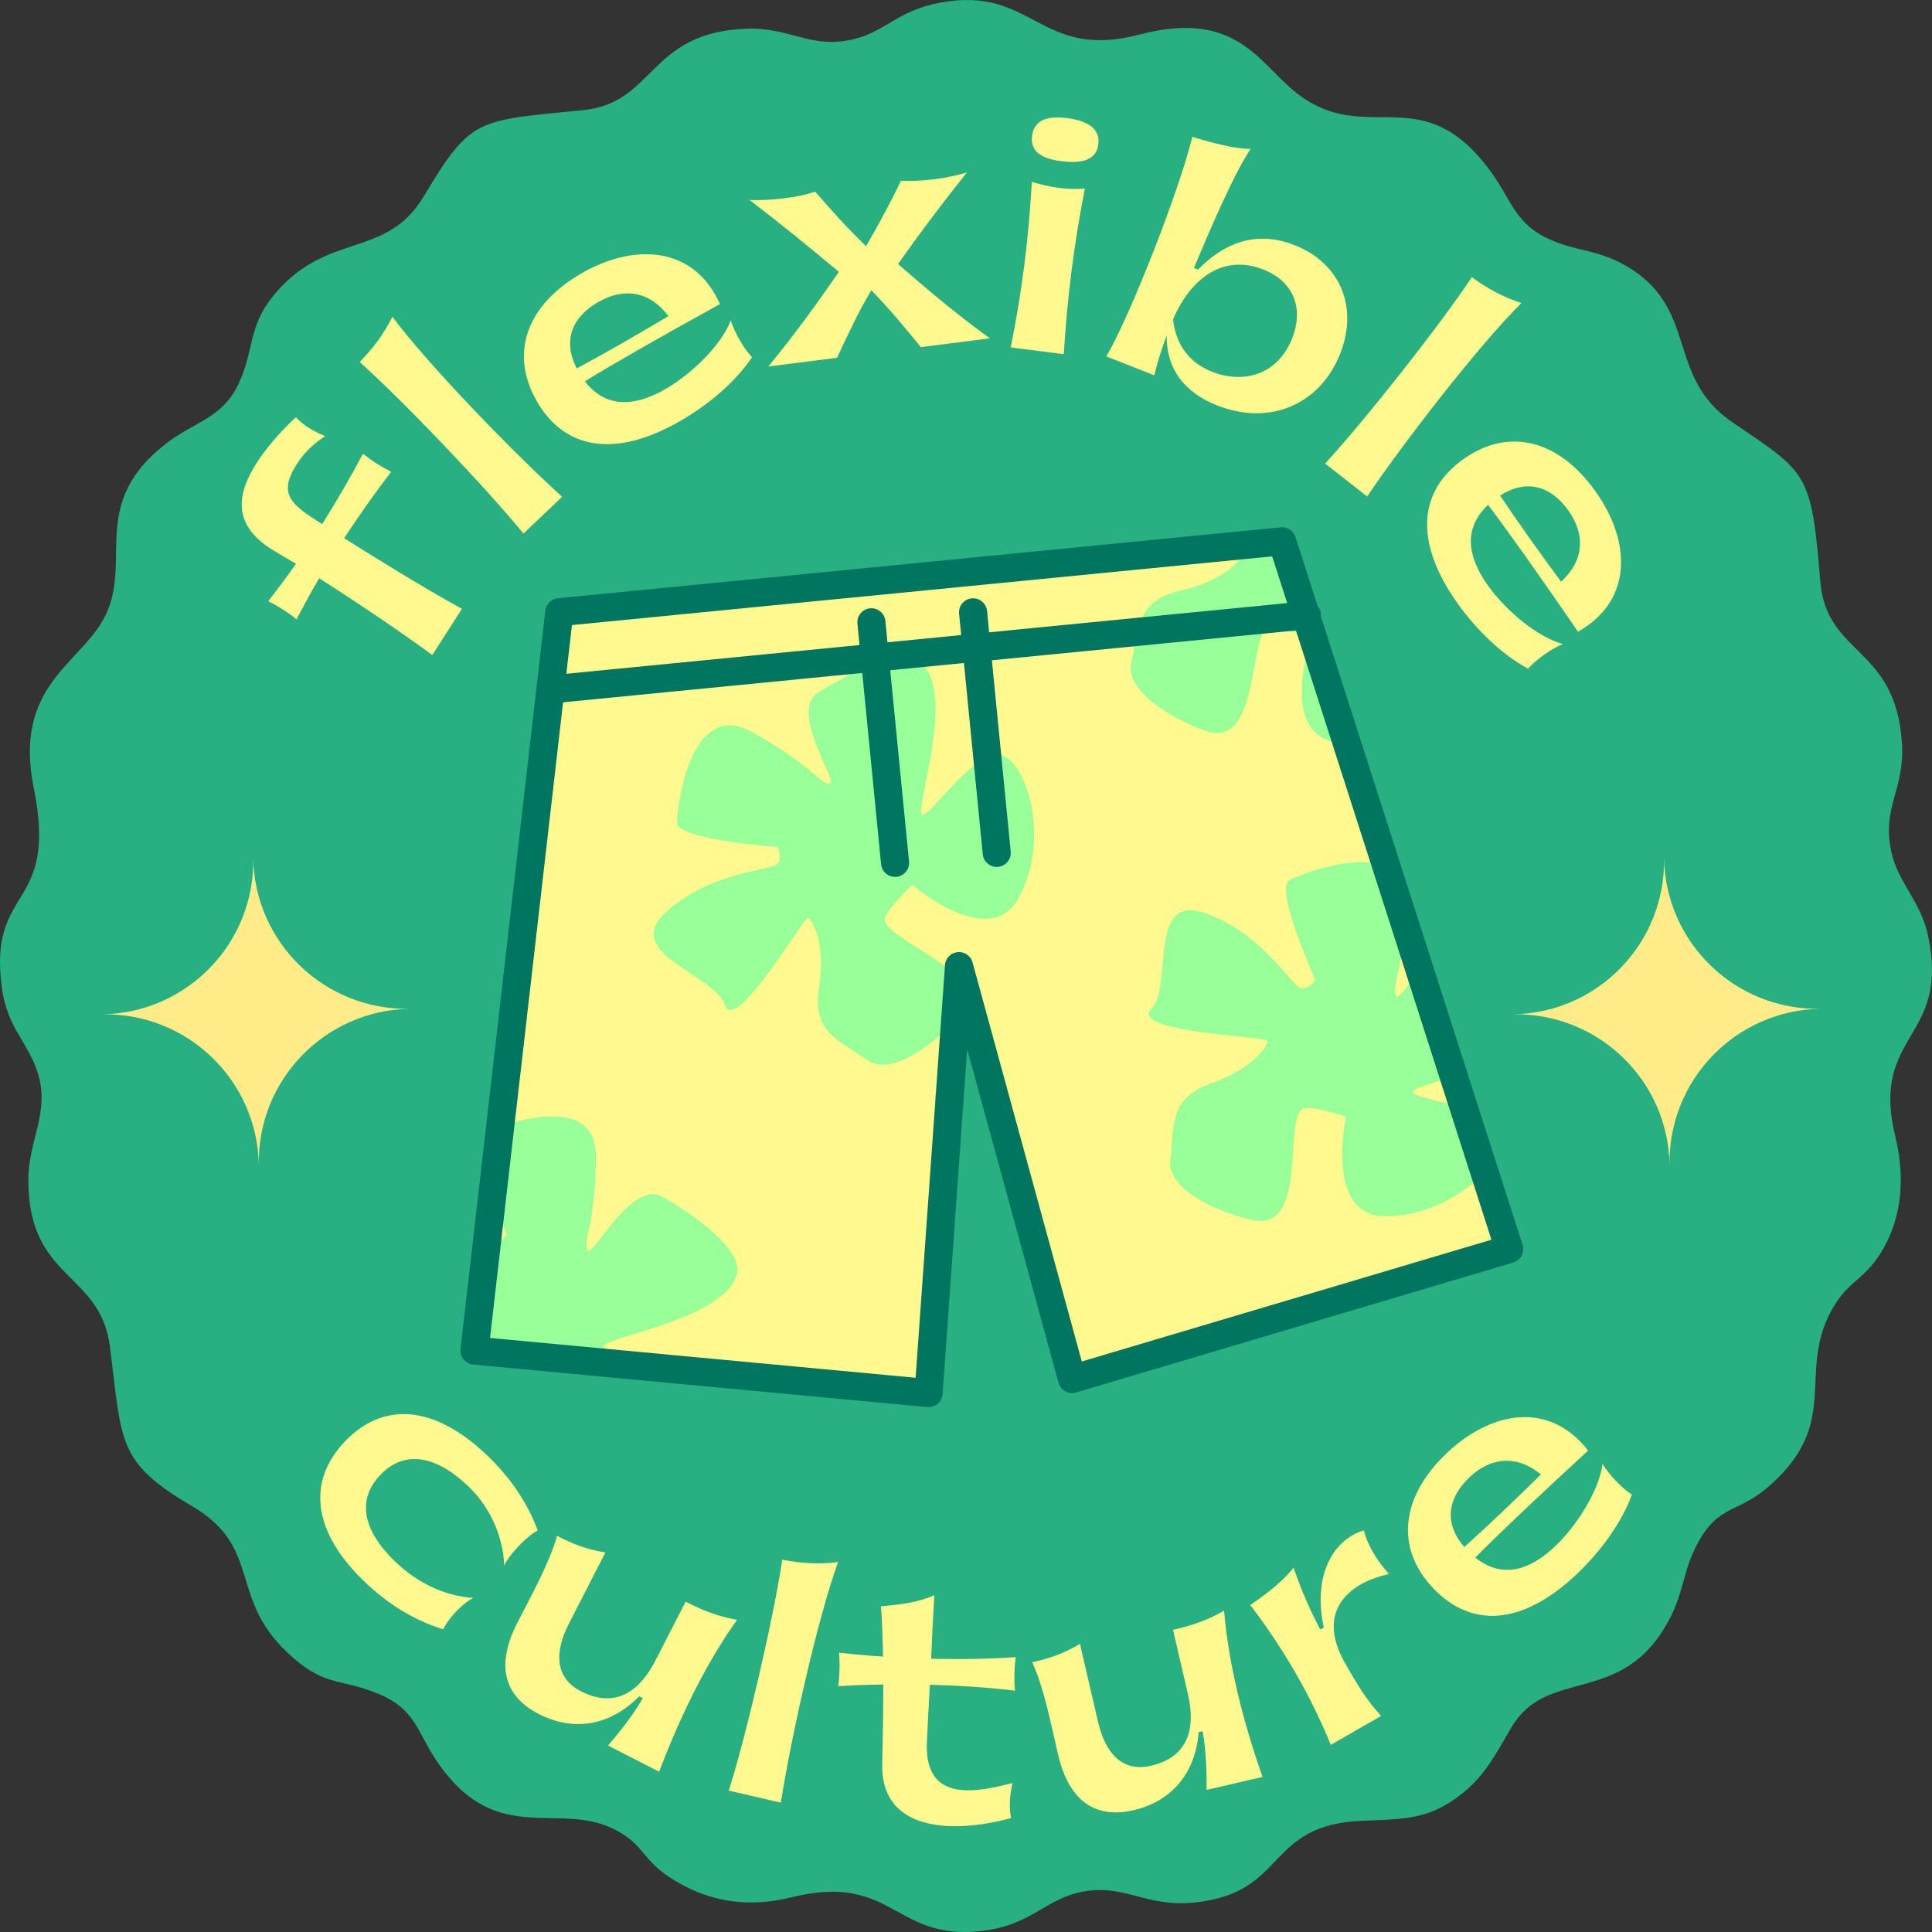 <svg width="64" height="64" viewBox="0 0 64 64" fill="none" xmlns="http://www.w3.org/2000/svg">
<rect x="0" y="0" width="64" height="64" fill="#333333" stroke="none"/>
<path fill-rule="evenodd" clip-rule="evenodd" d="M31.137 0.089C29.738 0.353 29.335 1.034 28.315 1.289C26.854 1.654 26.189 0.887 24.697 0.951C21.468 1.089 21.7 3.411 19.323 3.648C15.786 4.002 15.614 3.87 14.031 6.515C12.771 8.621 10.767 7.626 9.008 9.856C8.217 10.858 8.418 11.61 7.904 12.711C7.386 13.82 6.51 13.951 5.612 14.613C2.824 16.67 4.481 18.651 3.413 20.539C2.563 22.039 0.447 22.777 1.12 26.112C1.944 30.199 -0.409 29.273 0.063 32.731C0.244 34.05 0.914 34.508 1.242 35.514C1.668 36.823 0.952 37.762 0.94 39.028C0.906 42.425 3.322 42.103 3.641 44.605C4.044 47.766 3.858 48.426 6.361 49.893C8.769 51.305 7.484 52.999 9.719 54.925C10.807 55.863 11.258 55.598 12.494 56.093C13.764 56.601 13.808 57.361 14.46 58.327C16.466 61.298 18.545 59.571 20.48 60.667C21.471 61.229 21.254 61.726 22.641 62.46C23.69 63.015 24.876 63.184 26.209 62.853C29.701 61.985 29.608 64.46 32.812 63.923C34.097 63.708 34.673 62.963 35.652 62.713C37.19 62.32 37.882 63.197 39.563 63.024C42.695 62.703 41.86 60.45 45.143 60.314C46.447 60.26 47.253 60.279 48.251 59.555C49.166 58.892 49.496 58.187 50.074 57.213C51.238 55.248 53.601 56.487 55.149 53.91C55.833 52.77 55.688 52.118 56.26 51.081C56.951 49.831 57.585 50.126 58.607 49.228C61.069 47.065 59.448 45.435 60.757 43.258C61.323 42.317 61.921 42.363 62.535 41.077C63.037 40.026 63.072 38.833 62.784 37.646C61.946 34.196 64.616 34.461 63.865 30.978C63.62 29.843 62.889 29.263 62.658 28.242C62.319 26.737 63.101 26.186 63.005 24.627C62.804 21.386 60.502 21.746 60.299 19.253C60.004 15.625 59.863 15.671 57.4 13.997C55.217 12.515 56.236 10.364 54.085 8.943C52.988 8.218 52.235 8.377 51.209 7.87C50.145 7.344 50.042 6.545 49.304 5.575C47.133 2.72 45.41 4.703 43.232 3.286C41.762 2.33 41.187 0.242 37.727 1.149C34.435 2.012 34.224 -0.494 31.137 0.089Z" fill="#28B082"/>
<path fill-rule="evenodd" clip-rule="evenodd" d="M31.768 32.004L35.513 45.682L49.994 41.378L42.471 17.931L18.527 20.28L15.717 44.74L30.761 46.148L31.768 32.004Z" fill="#FFF98F" stroke="#548349" stroke-width="0.677" stroke-miterlimit="22.926" stroke-linecap="round" stroke-linejoin="round"/>
<path fill-rule="evenodd" clip-rule="evenodd" d="M25.743 28.058C25.743 28.058 22.42 27.82 22.426 27.246C22.432 26.671 22.886 23.145 24.887 24.239C26.887 25.333 27.123 25.944 27.478 25.965C27.833 25.985 26.107 23.575 27.099 22.944C28.092 22.312 29.865 21.453 30.491 21.95C31.716 22.923 30.269 26.877 30.553 26.996C30.79 27.095 32.469 24.544 33.3 25.063C34.13 25.581 34.725 27.9 33.76 29.72C32.795 31.54 30.222 29.314 30.222 29.314C30.222 29.314 29.365 30.13 29.313 30.407C29.174 31.148 33.022 32.197 31.771 33.66C31.084 34.465 29.576 35.694 28.744 35.125C27.697 34.409 26.902 34.161 27.131 32.698C27.361 31.235 26.901 30.444 26.766 30.409C26.631 30.374 24.338 34.305 24.014 33.294C23.69 32.282 20.576 31.598 22.05 30.228C23.524 28.859 25.609 28.835 25.77 28.603C25.932 28.372 25.743 28.058 25.743 28.058Z" fill="#99FF99"/>
<path fill-rule="evenodd" clip-rule="evenodd" d="M49.178 38.834L48.495 36.707C47.689 36.456 46.806 36.317 46.792 36.18C46.781 36.062 47.389 35.9 48.159 35.658L47.034 32.152C46.619 32.658 46.309 33.135 46.24 32.988C46.105 32.699 46.435 32.268 46.514 30.533L45.938 28.737C44.961 28.227 43.083 28.962 42.711 29.158C42.202 29.425 43.571 32.458 43.571 32.458C43.571 32.458 43.384 32.773 43.103 32.741C42.823 32.71 41.811 30.889 39.904 30.244C37.997 29.6 38.873 32.662 38.136 33.427C37.398 34.192 41.952 34.339 41.985 34.474C42.019 34.61 41.54 35.389 40.142 35.882C38.743 36.376 38.902 37.192 38.769 38.452C38.662 39.454 40.462 40.194 41.498 40.416C43.381 40.82 42.477 36.94 43.197 36.711C43.466 36.625 44.592 36.99 44.592 36.99C44.592 36.99 43.852 40.309 45.915 40.292C47.26 40.281 48.477 39.586 49.178 38.834Z" fill="#99FF99"/>
<path fill-rule="evenodd" clip-rule="evenodd" d="M16.57 37.316L16.297 39.697C16.54 40.341 16.783 40.88 16.783 40.88C16.783 40.88 16.596 41.195 16.315 41.163C16.274 41.158 16.216 41.114 16.142 41.041L15.717 44.74L22.325 45.358C21.442 44.953 20.021 44.775 20.004 44.602C19.974 44.295 24.146 43.688 24.421 42.149C24.562 41.363 22.962 40.214 21.934 39.642C20.907 39.069 19.602 41.731 19.452 41.409C19.301 41.088 19.728 40.591 19.742 38.313C19.753 36.519 17.695 36.929 16.57 37.316Z" fill="#99FF99"/>
<path d="M28.866 20.614L29.65 28.583" stroke="#007560" stroke-width="0.93" stroke-miterlimit="22.926" stroke-linecap="round" stroke-linejoin="round"/>
<path d="M32.234 20.284L33.018 28.253" stroke="#007560" stroke-width="0.93" stroke-miterlimit="22.926" stroke-linecap="round" stroke-linejoin="round"/>
<path fill-rule="evenodd" clip-rule="evenodd" d="M44.618 24.624L42.471 17.931L40.297 18.145C40.78 18.253 41.127 18.332 41.132 18.371C41.149 18.509 40.583 19.227 39.137 19.555C37.69 19.883 37.754 20.712 37.474 21.948C37.252 22.931 38.953 23.875 39.956 24.216C41.78 24.835 41.334 20.877 42.075 20.733C42.352 20.679 43.428 21.171 43.428 21.171C43.428 21.171 42.307 24.382 44.358 24.605C44.445 24.614 44.532 24.62 44.618 24.624Z" fill="#99FF99"/>
<path d="M18.233 22.839L43.295 20.381" stroke="#007560" stroke-width="0.93" stroke-miterlimit="22.926" stroke-linecap="round" stroke-linejoin="round"/>
<path fill-rule="evenodd" clip-rule="evenodd" d="M31.768 32.004L35.513 45.682L49.994 41.378L42.471 17.931L18.527 20.28L15.717 44.74L30.761 46.148L31.768 32.004Z" stroke="#007560" stroke-width="0.93" stroke-miterlimit="22.926" stroke-linecap="round" stroke-linejoin="round"/>
<path d="M12.024 15.029C11.64 15.76 11.169 16.569 10.673 17.362C9.693 16.736 9.173 16.403 9.829 15.382C10.062 15.018 10.354 14.716 10.771 14.447C10.337 14.267 10.077 14.1 9.801 13.825C9.587 14.006 8.933 14.662 8.506 15.329C7.878 16.306 7.646 17.354 9.009 18.202C9.439 18.465 9.67 18.601 9.805 18.675C9.499 19.114 9.181 19.533 8.886 19.918C9.159 20.044 9.593 20.321 9.822 20.517C10.048 20.088 10.297 19.624 10.574 19.155C11.839 19.964 13.351 20.981 14.32 21.699L15.303 20.167C14 19.455 12.394 18.452 11.4 17.828C11.915 17.046 12.455 16.281 12.96 15.628C12.582 15.435 12.357 15.291 12.024 15.029ZM11.914 11.993C13.318 13.24 16.074 16.126 17.34 17.676L18.622 16.456C17.082 15.067 14.204 12.113 12.998 10.492C12.714 11.074 12.339 11.559 11.914 11.993ZM24.209 10.614C23.901 11.419 22.958 12.339 22.112 12.849C20.837 13.605 19.967 13.393 19.374 12.631C20.278 12.076 21.804 11.2 23.85 10.073C23.006 8.175 21.056 8.026 19.271 9.05C17.459 10.09 16.861 11.691 17.785 13.294C18.698 14.88 20.363 15.193 22.531 13.948C23.486 13.4 24.369 12.644 24.912 11.835C24.641 11.551 24.323 10.999 24.209 10.614ZM19.82 10.004C20.677 9.512 21.529 9.651 22.144 10.472C21.11 11.089 19.977 11.739 19.105 12.204C18.641 11.297 18.928 10.516 19.82 10.004ZM25.45 12.142L27.727 11.852C28.03 11.213 28.418 10.355 28.864 9.615C29.46 10.223 30.062 10.955 30.505 11.499L32.792 11.209C31.637 10.371 30.683 9.56 29.749 8.746C30.443 7.757 31.18 6.782 32.03 5.711C31.371 5.919 30.492 6.02 29.844 5.989C29.542 6.628 29.114 7.428 28.688 8.156C28.073 7.56 27.469 6.891 27.005 6.349C26.429 6.547 25.509 6.653 24.831 6.625C25.922 7.46 26.85 8.223 27.79 9.005C27.071 10.04 26.358 11.042 25.45 12.142ZM35.15 5.339C35.906 5.435 36.321 5.27 36.383 4.781C36.446 4.291 36.088 4.007 35.332 3.911C34.638 3.823 34.25 4.012 34.188 4.502C34.126 4.991 34.456 5.251 35.15 5.339ZM34.181 6.024C34.074 7.927 33.853 9.66 33.482 11.509L35.239 11.732C35.355 9.841 35.576 8.108 35.937 6.247C35.329 6.294 34.781 6.204 34.181 6.024ZM42.883 8.12C41.505 7.577 40.447 8.155 39.688 8.928L39.554 8.875C40.014 7.764 40.895 5.702 41.432 4.93C40.949 4.95 40.03 4.699 39.498 4.533C39.082 6.259 37.444 10.464 36.647 11.807L38.237 12.433C38.342 12 38.468 11.596 38.647 11.114C38.635 12.181 39.192 12.986 40.322 13.431C42.084 14.124 43.737 13.383 44.394 11.72C45.006 10.171 44.397 8.715 42.883 8.12ZM40.154 12.315C39.608 12.1 38.975 11.63 38.859 10.579C39.352 9.414 40.39 8.354 41.846 8.927C42.861 9.326 43.194 10.22 42.805 11.205C42.322 12.428 41.188 12.722 40.154 12.315ZM48.756 9.181C47.72 10.747 45.252 13.882 43.897 15.355L45.289 16.447C46.446 14.728 48.964 11.461 50.399 10.038C49.781 9.841 49.246 9.539 48.756 9.181ZM51.769 21.335C50.937 21.106 49.929 20.258 49.339 19.466C48.464 18.271 48.591 17.386 49.294 16.723C49.933 17.569 50.953 19.001 52.274 20.926C54.085 19.905 54.046 17.952 52.853 16.277C51.642 14.577 49.99 14.136 48.48 15.208C46.986 16.268 46.834 17.952 48.284 19.988C48.922 20.884 49.761 21.689 50.62 22.151C50.877 21.855 51.397 21.486 51.769 21.335ZM51.956 16.914C52.528 17.718 52.472 18.578 51.712 19.269C50.998 18.301 50.24 17.237 49.693 16.415C50.553 15.867 51.359 16.077 51.956 16.914Z" fill="#FFF98F"/>
<path d="M12.101 52.42C12.876 53.157 13.748 53.689 14.686 53.972C14.845 53.612 15.314 53.121 15.681 52.931C14.806 52.879 13.894 52.493 13.104 51.742C12.009 50.699 11.817 49.678 12.598 48.86C13.38 48.042 14.41 48.185 15.505 49.227C16.287 49.972 16.668 50.959 16.704 51.86C16.87 51.492 17.452 50.882 17.812 50.699C17.477 49.784 16.903 48.94 16.128 48.202C14.37 46.528 12.686 46.43 11.429 47.747C10.164 49.071 10.343 50.746 12.101 52.42ZM24.416 53.659C23.8 53.552 23.231 53.33 22.714 53.054L21.71 55.011C21.179 56.045 20.373 56.603 19.246 56.026C18.394 55.591 18.347 54.758 18.854 53.77L20.055 51.428C19.457 51.331 18.962 51.147 18.454 50.875C18.201 51.773 17.625 52.807 17.137 53.758C16.555 54.892 16.479 56.078 17.853 56.781C19.044 57.39 20.248 57.139 21.173 56.192L21.292 56.253C21.035 56.71 20.615 57.281 20.14 57.823L21.835 58.69C22.591 56.698 23.468 54.987 24.416 53.659ZM25.912 51.666C25.641 53.524 24.743 57.409 24.143 59.317L25.868 59.715C26.183 57.667 27.071 53.642 27.764 51.745C27.121 51.829 26.508 51.783 25.912 51.666ZM30.804 55.81C31.781 55.835 32.758 55.9 33.62 56.005C33.59 55.572 33.596 55.315 33.648 54.895C32.792 54.955 31.813 54.972 30.846 54.947C30.874 54.239 30.913 53.52 30.951 52.842C30.44 53.076 29.862 53.154 29.181 53.209C29.221 53.652 29.237 54.249 29.252 54.876C28.748 54.843 28.255 54.8 27.793 54.747C27.826 55.046 27.814 55.56 27.765 55.857C28.239 55.828 28.734 55.809 29.259 55.802C29.261 56.943 29.234 58.032 29.224 58.412C29.184 59.974 30.295 60.455 31.498 60.495C32.208 60.513 32.943 60.377 33.492 60.227C33.42 59.845 33.45 59.444 33.542 59.066C33.076 59.178 32.496 59.328 31.982 59.305C31.241 59.276 30.653 58.921 30.704 57.709C30.729 57.145 30.766 56.488 30.804 55.81ZM40.55 53.356C40.011 53.67 39.432 53.867 38.858 53.988L39.354 56.132C39.616 57.263 39.359 58.209 38.125 58.493C37.192 58.708 36.619 58.102 36.369 57.02L35.776 54.456C35.256 54.766 34.759 54.944 34.195 55.063C34.581 55.913 34.807 57.074 35.048 58.116C35.335 59.357 36.042 60.313 37.547 59.966C38.85 59.665 39.609 58.699 39.706 57.38L39.836 57.349C39.934 57.865 39.981 58.571 39.968 59.292L41.824 58.864C41.116 56.854 40.683 54.981 40.55 53.356ZM45.752 56.843C45.25 56.301 44.927 55.739 44.568 55.116C43.926 54.002 44.074 53.063 45.092 52.479C45.315 52.351 45.626 52.232 46.012 52.14C45.594 51.681 45.281 51.138 45.181 50.697C44.224 50.973 43.465 52.109 43.852 53.914L43.736 53.981C43.377 53.297 43.117 52.7 42.85 51.928C42.564 52.318 41.974 52.799 41.415 53.167C42.518 54.609 43.437 56.204 44.083 57.801L45.752 56.843ZM53.086 48.492C52.978 49.347 52.281 50.465 51.58 51.161C50.522 52.197 49.626 52.197 48.869 51.598C49.615 50.845 50.889 49.632 52.608 48.052C51.337 46.408 49.407 46.725 47.917 48.144C46.405 49.584 46.204 51.28 47.483 52.619C48.747 53.943 50.438 53.852 52.249 52.129C53.046 51.37 53.724 50.426 54.059 49.511C53.729 49.3 53.288 48.839 53.086 48.492ZM48.677 48.94C49.392 48.259 50.253 48.192 51.046 48.843C50.188 49.688 49.242 50.589 48.506 51.248C47.84 50.476 47.932 49.649 48.677 48.94Z" fill="#FFF98F"/>
<path fill-rule="evenodd" clip-rule="evenodd" d="M3.396 33.601C6.205 33.551 8.44 31.237 8.389 28.433C8.44 31.237 10.757 33.469 13.565 33.418C10.757 33.469 8.522 35.783 8.573 38.586C8.522 35.783 6.205 33.551 3.396 33.601Z" fill="#FFEC89"/>
<path fill-rule="evenodd" clip-rule="evenodd" d="M50.131 33.601C52.939 33.551 55.175 31.237 55.124 28.433C55.175 31.237 57.492 33.469 60.3 33.418C57.492 33.469 55.257 35.783 55.307 38.586C55.257 35.783 52.939 33.551 50.131 33.601Z" fill="#FFEC89"/>
</svg>
